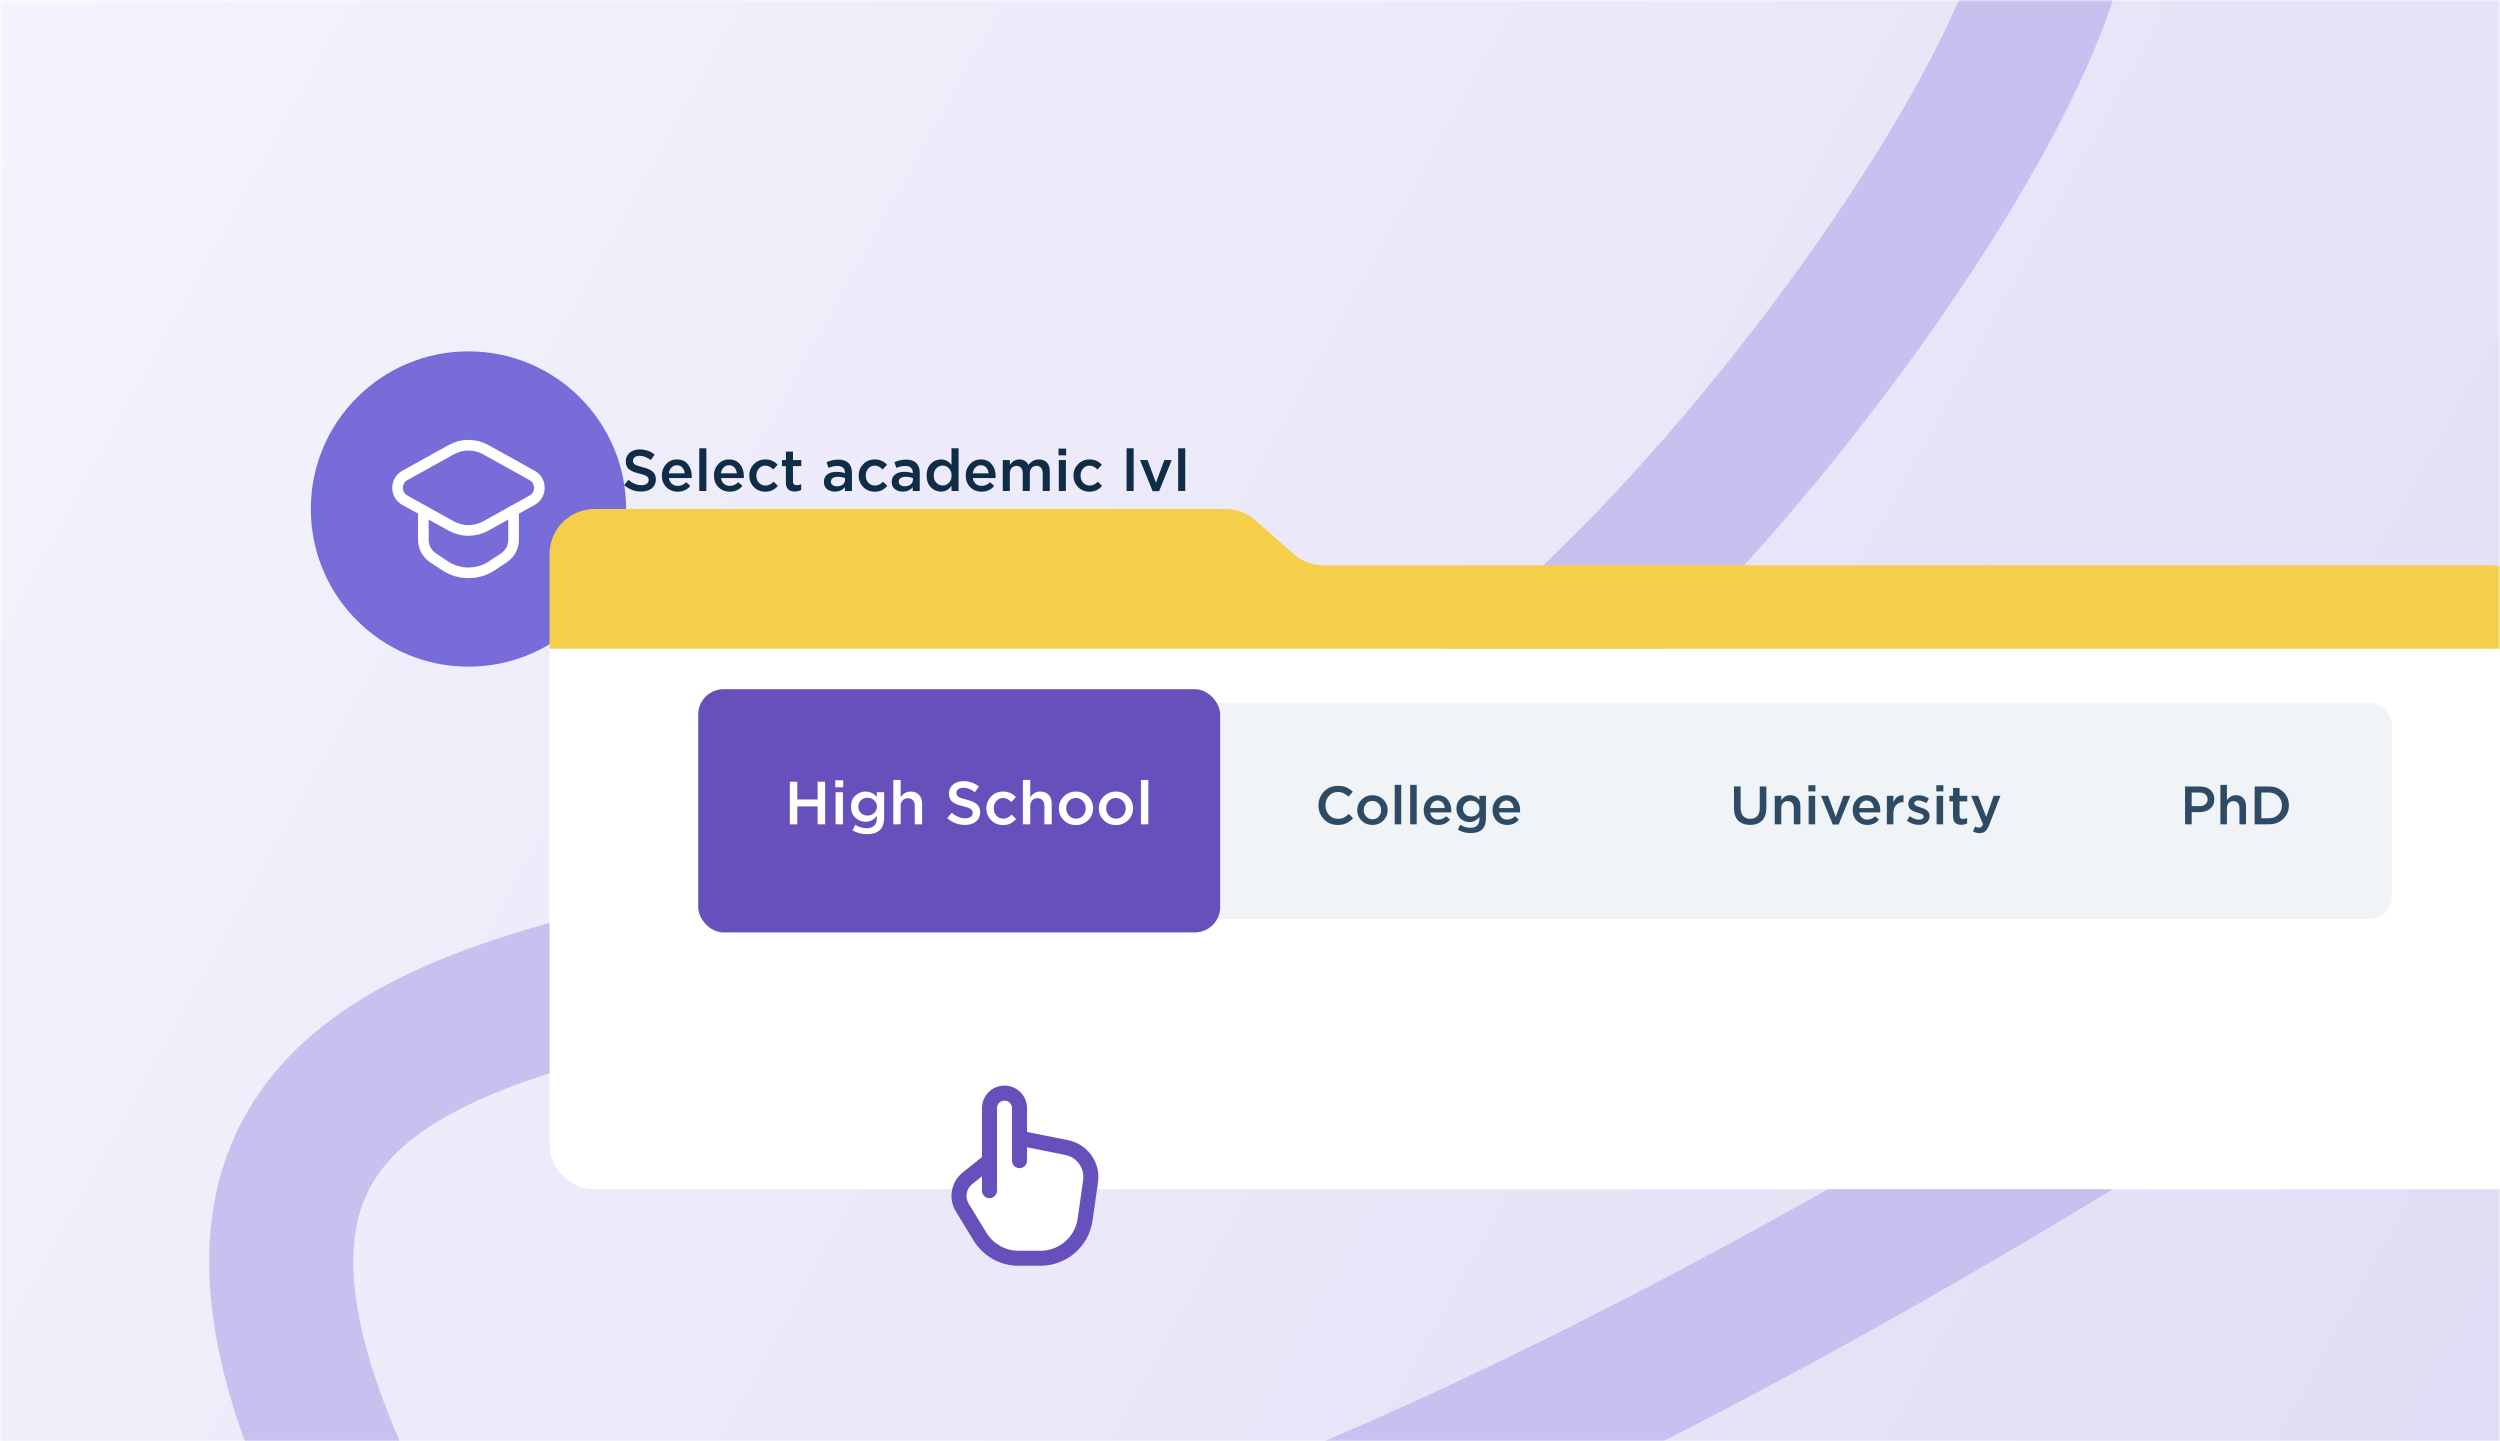 <svg width="555" height="320" viewBox="0 0 555 320" fill="none" xmlns="http://www.w3.org/2000/svg">
<mask id="mask0" style="mask-type:alpha" maskUnits="userSpaceOnUse" x="0" y="0" width="555" height="320">
<rect width="555" height="320" fill="#C4C4C4"/>
</mask>
<g mask="url(#mask0)">
<rect width="555" height="320" fill="#341CC2"/>
<rect width="555" height="320" fill="url(#paint0_linear)"/>
<path d="M514.5 216C514.5 216 140.15 472.347 75.488 329.5C8.983 182.58 212.5 237 327 159C397.293 111.114 514.5 -64.5 425 -35.5C335.5 -6.5 122.879 -152 122.879 -152" stroke="#C7C1EF" stroke-width="32"/>
<g filter="url(#filter0_d)">
<path d="M96 62C76.67 62 61 77.67 61 97C61 116.33 76.67 132 96 132C115.33 132 131 116.33 131 97C131 77.67 115.33 62 96 62Z" fill="#786CD9"/>
<path d="M92.171 83.825L81.881 89.542C79.718 90.743 79.718 93.853 81.881 95.055L92.171 100.772C94.551 102.093 97.446 102.093 99.828 100.772L110.118 95.055C112.281 93.853 112.281 90.743 110.118 89.542L99.828 83.825C97.446 82.503 94.553 82.503 92.171 83.825Z" stroke="white" stroke-width="2.365" stroke-linecap="round" stroke-linejoin="round"/>
<path d="M85.984 97.333V103.873C85.984 105.455 86.776 106.93 88.091 107.805L90.769 109.587C93.938 111.693 98.061 111.693 101.228 109.587L103.906 107.805C105.223 106.93 106.013 105.453 106.013 103.873V97.333" stroke="white" stroke-width="2.362" stroke-linecap="round" stroke-linejoin="round"/>
</g>
<g filter="url(#filter1_d)">
<path d="M122 120H567V230C567 235.523 562.523 240 557 240H132C126.477 240 122 235.523 122 230V120Z" fill="white"/>
</g>
<g filter="url(#filter2_d)">
<path d="M122 99C122 93.477 126.477 89 132 89H272.066C274.504 89 276.859 89.891 278.686 91.505L287.164 98.995C288.991 100.609 291.346 101.5 293.784 101.5H553C558.523 101.5 563 105.977 563 111.5V120H122V99Z" fill="#F4CF4A"/>
</g>
<path d="M142.355 109.13C140.908 109.13 139.642 108.645 138.559 107.674L139.521 106.53C140.431 107.319 141.389 107.713 142.394 107.713C142.888 107.713 143.278 107.609 143.564 107.401C143.859 107.184 144.006 106.898 144.006 106.543C144.006 106.205 143.867 105.936 143.59 105.737C143.313 105.529 142.767 105.33 141.952 105.139C140.895 104.888 140.123 104.571 139.638 104.19C139.161 103.8 138.923 103.206 138.923 102.409C138.923 101.629 139.213 100.996 139.794 100.511C140.375 100.017 141.12 99.77 142.03 99.77C143.278 99.77 144.379 100.151 145.332 100.914L144.474 102.123C143.633 101.499 142.81 101.187 142.004 101.187C141.545 101.187 141.181 101.291 140.912 101.499C140.652 101.707 140.522 101.971 140.522 102.292C140.522 102.647 140.665 102.925 140.951 103.124C141.246 103.315 141.822 103.514 142.68 103.722C143.685 103.965 144.422 104.29 144.89 104.697C145.367 105.104 145.605 105.676 145.605 106.413C145.605 107.254 145.306 107.917 144.708 108.402C144.11 108.887 143.326 109.13 142.355 109.13ZM150.449 109.156C149.444 109.156 148.603 108.822 147.927 108.155C147.26 107.488 146.926 106.625 146.926 105.568C146.926 104.571 147.243 103.726 147.875 103.033C148.508 102.34 149.31 101.993 150.28 101.993C151.32 101.993 152.126 102.348 152.698 103.059C153.279 103.761 153.569 104.636 153.569 105.685C153.569 105.876 153.561 106.023 153.543 106.127H148.499C148.586 106.673 148.807 107.102 149.162 107.414C149.518 107.717 149.955 107.869 150.475 107.869C151.151 107.869 151.771 107.596 152.334 107.05L153.257 107.869C152.547 108.727 151.611 109.156 150.449 109.156ZM148.486 105.087H152.009C151.957 104.558 151.78 104.125 151.476 103.787C151.173 103.449 150.77 103.28 150.267 103.28C149.791 103.28 149.392 103.449 149.071 103.787C148.751 104.116 148.556 104.55 148.486 105.087ZM155.24 109V99.51H156.813V109H155.24ZM162.015 109.156C161.01 109.156 160.169 108.822 159.493 108.155C158.826 107.488 158.492 106.625 158.492 105.568C158.492 104.571 158.808 103.726 159.441 103.033C160.074 102.34 160.875 101.993 161.846 101.993C162.886 101.993 163.692 102.348 164.264 103.059C164.845 103.761 165.135 104.636 165.135 105.685C165.135 105.876 165.126 106.023 165.109 106.127H160.065C160.152 106.673 160.373 107.102 160.728 107.414C161.083 107.717 161.521 107.869 162.041 107.869C162.717 107.869 163.337 107.596 163.9 107.05L164.823 107.869C164.112 108.727 163.176 109.156 162.015 109.156ZM160.052 105.087H163.575C163.523 104.558 163.345 104.125 163.042 103.787C162.739 103.449 162.336 103.28 161.833 103.28C161.356 103.28 160.958 103.449 160.637 103.787C160.316 104.116 160.121 104.55 160.052 105.087ZM169.887 109.156C168.873 109.156 168.028 108.809 167.352 108.116C166.676 107.423 166.338 106.578 166.338 105.581C166.338 104.593 166.676 103.748 167.352 103.046C168.036 102.344 168.886 101.993 169.9 101.993C171.009 101.993 171.923 102.387 172.643 103.176L171.668 104.229C171.122 103.657 170.528 103.371 169.887 103.371C169.323 103.371 168.851 103.588 168.47 104.021C168.097 104.446 167.911 104.966 167.911 105.581C167.911 106.205 168.101 106.729 168.483 107.154C168.873 107.579 169.367 107.791 169.965 107.791C170.597 107.791 171.191 107.505 171.746 106.933L172.695 107.869C172.322 108.285 171.915 108.606 171.473 108.831C171.039 109.048 170.511 109.156 169.887 109.156ZM176.442 109.117C175.125 109.117 174.466 108.445 174.466 107.102V103.488H173.595V102.136H174.466V100.251H176.039V102.136H177.885V103.488H176.039V106.855C176.039 107.427 176.321 107.713 176.884 107.713C177.222 107.713 177.547 107.635 177.859 107.479V108.766C177.443 109 176.971 109.117 176.442 109.117ZM189.13 109H187.57V108.155C187.015 108.814 186.274 109.143 185.347 109.143C184.662 109.143 184.081 108.957 183.605 108.584C183.137 108.203 182.903 107.674 182.903 106.998C182.903 106.261 183.158 105.702 183.67 105.321C184.181 104.94 184.853 104.749 185.685 104.749C186.352 104.749 186.985 104.844 187.583 105.035V104.905C187.583 104.428 187.435 104.064 187.141 103.813C186.855 103.562 186.439 103.436 185.893 103.436C185.269 103.436 184.614 103.579 183.93 103.865L183.501 102.604C184.35 102.223 185.221 102.032 186.114 102.032C187.11 102.032 187.86 102.283 188.363 102.786C188.874 103.289 189.13 104.004 189.13 104.931V109ZM187.609 106.517V106.127C187.141 105.945 186.616 105.854 186.036 105.854C185.542 105.854 185.156 105.949 184.879 106.14C184.601 106.331 184.463 106.599 184.463 106.946C184.463 107.258 184.588 107.505 184.84 107.687C185.091 107.869 185.407 107.96 185.789 107.96C186.317 107.96 186.751 107.826 187.089 107.557C187.435 107.288 187.609 106.942 187.609 106.517ZM194.173 109.156C193.159 109.156 192.314 108.809 191.638 108.116C190.962 107.423 190.624 106.578 190.624 105.581C190.624 104.593 190.962 103.748 191.638 103.046C192.322 102.344 193.172 101.993 194.186 101.993C195.295 101.993 196.209 102.387 196.929 103.176L195.954 104.229C195.408 103.657 194.814 103.371 194.173 103.371C193.609 103.371 193.137 103.588 192.756 104.021C192.383 104.446 192.197 104.966 192.197 105.581C192.197 106.205 192.387 106.729 192.769 107.154C193.159 107.579 193.653 107.791 194.251 107.791C194.883 107.791 195.477 107.505 196.032 106.933L196.981 107.869C196.608 108.285 196.201 108.606 195.759 108.831C195.325 109.048 194.797 109.156 194.173 109.156ZM204.186 109H202.626V108.155C202.072 108.814 201.331 109.143 200.403 109.143C199.719 109.143 199.138 108.957 198.661 108.584C198.193 108.203 197.959 107.674 197.959 106.998C197.959 106.261 198.215 105.702 198.726 105.321C199.238 104.94 199.909 104.749 200.741 104.749C201.409 104.749 202.041 104.844 202.639 105.035V104.905C202.639 104.428 202.492 104.064 202.197 103.813C201.911 103.562 201.495 103.436 200.949 103.436C200.325 103.436 199.671 103.579 198.986 103.865L198.557 102.604C199.407 102.223 200.278 102.032 201.17 102.032C202.167 102.032 202.917 102.283 203.419 102.786C203.931 103.289 204.186 104.004 204.186 104.931V109ZM202.665 106.517V106.127C202.197 105.945 201.673 105.854 201.092 105.854C200.598 105.854 200.213 105.949 199.935 106.14C199.658 106.331 199.519 106.599 199.519 106.946C199.519 107.258 199.645 107.505 199.896 107.687C200.148 107.869 200.464 107.96 200.845 107.96C201.374 107.96 201.807 107.826 202.145 107.557C202.492 107.288 202.665 106.942 202.665 106.517ZM208.891 109.143C208.033 109.143 207.288 108.822 206.655 108.181C206.023 107.531 205.706 106.656 205.706 105.555C205.706 104.463 206.018 103.596 206.642 102.955C207.275 102.314 208.025 101.993 208.891 101.993C209.827 101.993 210.607 102.396 211.231 103.202V99.51H212.804V109H211.231V107.856C210.625 108.714 209.845 109.143 208.891 109.143ZM207.864 107.167C208.254 107.574 208.722 107.778 209.268 107.778C209.814 107.778 210.282 107.57 210.672 107.154C211.062 106.738 211.257 106.205 211.257 105.555C211.257 104.914 211.062 104.389 210.672 103.982C210.282 103.566 209.814 103.358 209.268 103.358C208.714 103.358 208.246 103.562 207.864 103.969C207.483 104.368 207.292 104.905 207.292 105.581C207.292 106.231 207.483 106.76 207.864 107.167ZM217.912 109.156C216.907 109.156 216.066 108.822 215.39 108.155C214.723 107.488 214.389 106.625 214.389 105.568C214.389 104.571 214.706 103.726 215.338 103.033C215.971 102.34 216.773 101.993 217.743 101.993C218.783 101.993 219.589 102.348 220.161 103.059C220.742 103.761 221.032 104.636 221.032 105.685C221.032 105.876 221.024 106.023 221.006 106.127H215.962C216.049 106.673 216.27 107.102 216.625 107.414C216.981 107.717 217.418 107.869 217.938 107.869C218.614 107.869 219.234 107.596 219.797 107.05L220.72 107.869C220.01 108.727 219.074 109.156 217.912 109.156ZM215.949 105.087H219.472C219.42 104.558 219.243 104.125 218.939 103.787C218.636 103.449 218.233 103.28 217.73 103.28C217.254 103.28 216.855 103.449 216.534 103.787C216.214 104.116 216.019 104.55 215.949 105.087ZM222.612 109V102.136H224.185V103.176C224.757 102.387 225.455 101.993 226.278 101.993C227.231 101.993 227.912 102.396 228.319 103.202C228.934 102.396 229.71 101.993 230.646 101.993C231.4 101.993 231.989 102.223 232.414 102.682C232.839 103.141 233.051 103.787 233.051 104.619V109H231.478V105.1C231.478 104.554 231.357 104.138 231.114 103.852C230.871 103.566 230.529 103.423 230.087 103.423C229.645 103.423 229.29 103.575 229.021 103.878C228.752 104.173 228.618 104.589 228.618 105.126V109H227.045V105.087C227.045 104.558 226.924 104.151 226.681 103.865C226.438 103.57 226.096 103.423 225.654 103.423C225.212 103.423 224.857 103.579 224.588 103.891C224.319 104.194 224.185 104.61 224.185 105.139V109H222.612ZM234.991 101.083V99.588H236.681V101.083H234.991ZM235.056 109V102.136H236.629V109H235.056ZM241.856 109.156C240.842 109.156 239.997 108.809 239.321 108.116C238.645 107.423 238.307 106.578 238.307 105.581C238.307 104.593 238.645 103.748 239.321 103.046C240.006 102.344 240.855 101.993 241.869 101.993C242.979 101.993 243.893 102.387 244.612 103.176L243.637 104.229C243.091 103.657 242.498 103.371 241.856 103.371C241.293 103.371 240.821 103.588 240.439 104.021C240.067 104.446 239.88 104.966 239.88 105.581C239.88 106.205 240.071 106.729 240.452 107.154C240.842 107.579 241.336 107.791 241.934 107.791C242.567 107.791 243.161 107.505 243.715 106.933L244.664 107.869C244.292 108.285 243.884 108.606 243.442 108.831C243.009 109.048 242.48 109.156 241.856 109.156ZM250.1 109V99.51H251.673V109H250.1ZM255.899 109.052L253.078 102.136H254.768L256.614 107.18L258.473 102.136H260.124L257.316 109.052H255.899ZM261.551 109V99.51H263.124V109H261.551Z" fill="#102D47"/>
<g filter="url(#filter3_d)">
<path d="M212.5 228.5C214.1 225.7 214.833 226 215 226.5L217 227.5L218.5 230.5V236.5L230.5 239.5L233.5 241.5L234 245.5L233 255L231 260L227.5 262L224 263.5H216L213 262.5L210.5 259.5L205 252V248.5L207 245.5L211 243L211.5 241C211.167 238 210.9 231.3 212.5 228.5Z" fill="white"/>
<path fill-rule="evenodd" clip-rule="evenodd" d="M209.999 230C209.999 227.239 212.238 225 214.999 225C217.761 225 219.999 227.239 219.999 230V235.3L229.142 237.129C233.479 237.996 236.383 242.1 235.757 246.479L234.542 254.983C233.721 260.731 228.799 265 222.993 265H218.108C214.043 265 210.272 262.885 208.153 259.417L204.208 252.962C202.457 250.097 203.11 246.377 205.732 244.28L209.999 240.866L209.999 230ZM209.999 245.134L207.814 246.882C206.503 247.931 206.177 249.791 207.052 251.223L210.997 257.679C212.511 260.156 215.205 261.667 218.108 261.667H222.993C227.14 261.667 230.656 258.617 231.243 254.512L232.458 246.007C232.833 243.38 231.091 240.918 228.488 240.397L219.999 238.7V241.667C219.999 242.587 219.253 243.333 218.333 243.333C217.412 243.333 216.666 242.587 216.666 241.667V230C216.666 229.08 215.92 228.333 214.999 228.333C214.079 228.333 213.333 229.08 213.333 230L213.333 248.333C213.333 249.254 212.586 250 211.666 250C210.745 250 209.999 249.254 209.999 248.333V245.134Z" fill="#6650BC"/>
</g>
<rect x="158" y="156" width="373" height="48" rx="5" fill="#F1F4F6"/>
<rect x="155" y="153" width="115.875" height="54" rx="5.625" fill="#6650BC"/>
<path d="M175.34 183V173.55H177.001V177.478H181.51V173.55H183.17V183H181.51V179.017H177.001V183H175.34ZM185.435 174.778V173.226H187.19V174.778H185.435ZM185.502 183V175.872H187.136V183H185.502ZM192.443 185.187C191.255 185.187 190.193 184.904 189.257 184.337L189.865 183.108C190.675 183.612 191.521 183.864 192.403 183.864C193.132 183.864 193.69 183.675 194.077 183.297C194.464 182.928 194.657 182.388 194.657 181.677V181.123C193.982 181.996 193.145 182.433 192.146 182.433C191.264 182.433 190.504 182.127 189.865 181.515C189.226 180.903 188.906 180.088 188.906 179.071C188.906 178.063 189.226 177.253 189.865 176.641C190.513 176.029 191.273 175.723 192.146 175.723C193.136 175.723 193.969 176.128 194.644 176.938V175.872H196.277V181.542C196.277 182.73 195.976 183.626 195.373 184.229C194.734 184.868 193.757 185.187 192.443 185.187ZM192.578 181.056C193.154 181.056 193.645 180.871 194.05 180.502C194.464 180.124 194.671 179.647 194.671 179.071C194.671 178.495 194.464 178.023 194.05 177.654C193.645 177.285 193.154 177.1 192.578 177.1C192.002 177.1 191.521 177.285 191.134 177.654C190.747 178.014 190.553 178.491 190.553 179.085C190.553 179.661 190.747 180.133 191.134 180.502C191.53 180.871 192.011 181.056 192.578 181.056ZM198.315 183V173.145H199.948V176.979C200.515 176.142 201.258 175.723 202.176 175.723C202.968 175.723 203.589 175.971 204.039 176.466C204.489 176.961 204.714 177.627 204.714 178.464V183H203.08V178.95C203.08 178.392 202.945 177.964 202.675 177.667C202.414 177.361 202.041 177.208 201.555 177.208C201.078 177.208 200.691 177.366 200.394 177.681C200.097 177.996 199.948 178.428 199.948 178.977V183H198.315ZM214.23 183.135C212.727 183.135 211.413 182.631 210.288 181.623L211.287 180.435C212.232 181.254 213.227 181.663 214.271 181.663C214.784 181.663 215.189 181.555 215.486 181.339C215.792 181.114 215.945 180.817 215.945 180.448C215.945 180.097 215.801 179.818 215.513 179.611C215.225 179.395 214.658 179.188 213.812 178.99C212.714 178.729 211.913 178.401 211.409 178.005C210.914 177.6 210.666 176.983 210.666 176.155C210.666 175.345 210.968 174.688 211.571 174.184C212.174 173.671 212.948 173.415 213.893 173.415C215.189 173.415 216.332 173.811 217.322 174.603L216.431 175.858C215.558 175.21 214.703 174.886 213.866 174.886C213.389 174.886 213.011 174.994 212.732 175.21C212.462 175.426 212.327 175.701 212.327 176.034C212.327 176.403 212.475 176.691 212.772 176.898C213.078 177.096 213.677 177.303 214.568 177.519C215.612 177.771 216.377 178.108 216.863 178.531C217.358 178.954 217.605 179.548 217.605 180.313C217.605 181.186 217.295 181.875 216.674 182.379C216.053 182.883 215.238 183.135 214.23 183.135ZM222.663 183.162C221.61 183.162 220.732 182.802 220.03 182.082C219.328 181.362 218.977 180.484 218.977 179.449C218.977 178.423 219.328 177.546 220.03 176.817C220.741 176.088 221.623 175.723 222.676 175.723C223.828 175.723 224.778 176.133 225.525 176.952L224.512 178.045C223.945 177.451 223.329 177.154 222.663 177.154C222.078 177.154 221.587 177.379 221.191 177.829C220.804 178.27 220.611 178.81 220.611 179.449C220.611 180.097 220.809 180.642 221.205 181.083C221.61 181.524 222.123 181.744 222.744 181.744C223.401 181.744 224.017 181.447 224.593 180.853L225.579 181.825C225.192 182.257 224.769 182.59 224.31 182.824C223.86 183.049 223.311 183.162 222.663 183.162ZM227.081 183V173.145H228.715V176.979C229.282 176.142 230.024 175.723 230.942 175.723C231.734 175.723 232.355 175.971 232.805 176.466C233.255 176.961 233.48 177.627 233.48 178.464V183H231.847V178.95C231.847 178.392 231.712 177.964 231.442 177.667C231.181 177.361 230.807 177.208 230.321 177.208C229.844 177.208 229.457 177.366 229.16 177.681C228.863 177.996 228.715 178.428 228.715 178.977V183H227.081ZM238.841 183.162C237.761 183.162 236.861 182.802 236.141 182.082C235.421 181.362 235.061 180.484 235.061 179.449C235.061 178.414 235.426 177.537 236.155 176.817C236.884 176.088 237.788 175.723 238.868 175.723C239.948 175.723 240.848 176.083 241.568 176.803C242.297 177.523 242.662 178.405 242.662 179.449C242.662 180.475 242.297 181.353 241.568 182.082C240.839 182.802 239.93 183.162 238.841 183.162ZM238.868 181.744C239.516 181.744 240.038 181.524 240.434 181.083C240.83 180.642 241.028 180.097 241.028 179.449C241.028 178.81 240.821 178.27 240.407 177.829C239.993 177.379 239.471 177.154 238.841 177.154C238.202 177.154 237.685 177.375 237.289 177.816C236.893 178.257 236.695 178.801 236.695 179.449C236.695 180.079 236.902 180.619 237.316 181.069C237.73 181.519 238.247 181.744 238.868 181.744ZM247.714 183.162C246.634 183.162 245.734 182.802 245.014 182.082C244.294 181.362 243.934 180.484 243.934 179.449C243.934 178.414 244.298 177.537 245.027 176.817C245.756 176.088 246.661 175.723 247.741 175.723C248.821 175.723 249.721 176.083 250.441 176.803C251.17 177.523 251.534 178.405 251.534 179.449C251.534 180.475 251.17 181.353 250.441 182.082C249.712 182.802 248.803 183.162 247.714 183.162ZM247.741 181.744C248.389 181.744 248.911 181.524 249.307 181.083C249.703 180.642 249.901 180.097 249.901 179.449C249.901 178.81 249.694 178.27 249.28 177.829C248.866 177.379 248.344 177.154 247.714 177.154C247.075 177.154 246.557 177.375 246.161 177.816C245.765 178.257 245.567 178.801 245.567 179.449C245.567 180.079 245.774 180.619 246.188 181.069C246.602 181.519 247.12 181.744 247.741 181.744ZM253.292 183V173.145H254.926V183H253.292Z" fill="white"/>
<path d="M296.98 183.144C295.764 183.144 294.748 182.728 293.932 181.896C293.116 181.056 292.708 180.024 292.708 178.8C292.708 177.584 293.116 176.556 293.932 175.716C294.748 174.876 295.784 174.456 297.04 174.456C297.768 174.456 298.384 174.568 298.888 174.792C299.4 175.016 299.88 175.34 300.328 175.764L299.38 176.856C298.628 176.16 297.844 175.812 297.028 175.812C296.228 175.812 295.564 176.1 295.036 176.676C294.516 177.252 294.256 177.96 294.256 178.8C294.256 179.632 294.52 180.34 295.048 180.924C295.576 181.5 296.236 181.788 297.028 181.788C297.508 181.788 297.932 181.7 298.3 181.524C298.668 181.34 299.048 181.064 299.44 180.696L300.388 181.656C299.916 182.152 299.416 182.524 298.888 182.772C298.36 183.02 297.724 183.144 296.98 183.144ZM304.666 183.144C303.706 183.144 302.906 182.824 302.266 182.184C301.626 181.544 301.306 180.764 301.306 179.844C301.306 178.924 301.63 178.144 302.278 177.504C302.926 176.856 303.73 176.532 304.69 176.532C305.65 176.532 306.45 176.852 307.09 177.492C307.738 178.132 308.062 178.916 308.062 179.844C308.062 180.756 307.738 181.536 307.09 182.184C306.442 182.824 305.634 183.144 304.666 183.144ZM304.69 181.884C305.266 181.884 305.73 181.688 306.082 181.296C306.434 180.904 306.61 180.42 306.61 179.844C306.61 179.276 306.426 178.796 306.058 178.404C305.69 178.004 305.226 177.804 304.666 177.804C304.098 177.804 303.638 178 303.286 178.392C302.934 178.784 302.758 179.268 302.758 179.844C302.758 180.404 302.942 180.884 303.31 181.284C303.678 181.684 304.138 181.884 304.69 181.884ZM309.625 183V174.24H311.077V183H309.625ZM313.059 183V174.24H314.511V183H313.059ZM319.312 183.144C318.384 183.144 317.608 182.836 316.984 182.22C316.368 181.604 316.06 180.808 316.06 179.832C316.06 178.912 316.352 178.132 316.936 177.492C317.52 176.852 318.26 176.532 319.156 176.532C320.116 176.532 320.86 176.86 321.388 177.516C321.924 178.164 322.192 178.972 322.192 179.94C322.192 180.116 322.184 180.252 322.168 180.348H317.512C317.592 180.852 317.796 181.248 318.124 181.536C318.452 181.816 318.856 181.956 319.336 181.956C319.96 181.956 320.532 181.704 321.052 181.2L321.904 181.956C321.248 182.748 320.384 183.144 319.312 183.144ZM317.5 179.388H320.752C320.704 178.9 320.54 178.5 320.26 178.188C319.98 177.876 319.608 177.72 319.144 177.72C318.704 177.72 318.336 177.876 318.04 178.188C317.744 178.492 317.564 178.892 317.5 179.388ZM326.47 184.944C325.414 184.944 324.47 184.692 323.638 184.188L324.178 183.096C324.898 183.544 325.65 183.768 326.434 183.768C327.082 183.768 327.578 183.6 327.922 183.264C328.266 182.936 328.438 182.456 328.438 181.824V181.332C327.838 182.108 327.094 182.496 326.206 182.496C325.422 182.496 324.746 182.224 324.178 181.68C323.61 181.136 323.326 180.412 323.326 179.508C323.326 178.612 323.61 177.892 324.178 177.348C324.754 176.804 325.43 176.532 326.206 176.532C327.086 176.532 327.826 176.892 328.426 177.612V176.664H329.878V181.704C329.878 182.76 329.61 183.556 329.074 184.092C328.506 184.66 327.638 184.944 326.47 184.944ZM326.59 181.272C327.102 181.272 327.538 181.108 327.898 180.78C328.266 180.444 328.45 180.02 328.45 179.508C328.45 178.996 328.266 178.576 327.898 178.248C327.538 177.92 327.102 177.756 326.59 177.756C326.078 177.756 325.65 177.92 325.306 178.248C324.962 178.568 324.79 178.992 324.79 179.52C324.79 180.032 324.962 180.452 325.306 180.78C325.658 181.108 326.086 181.272 326.59 181.272ZM334.593 183.144C333.665 183.144 332.889 182.836 332.265 182.22C331.649 181.604 331.341 180.808 331.341 179.832C331.341 178.912 331.633 178.132 332.217 177.492C332.801 176.852 333.541 176.532 334.437 176.532C335.397 176.532 336.141 176.86 336.669 177.516C337.205 178.164 337.473 178.972 337.473 179.94C337.473 180.116 337.465 180.252 337.449 180.348H332.793C332.873 180.852 333.077 181.248 333.405 181.536C333.733 181.816 334.137 181.956 334.617 181.956C335.241 181.956 335.813 181.704 336.333 181.2L337.185 181.956C336.529 182.748 335.665 183.144 334.593 183.144ZM332.781 179.388H336.033C335.985 178.9 335.821 178.5 335.541 178.188C335.261 177.876 334.889 177.72 334.425 177.72C333.985 177.72 333.617 177.876 333.321 178.188C333.025 178.492 332.845 178.892 332.781 179.388Z" fill="#2E4B65"/>
<path d="M388.524 183.132C387.412 183.132 386.536 182.816 385.896 182.184C385.264 181.552 384.948 180.636 384.948 179.436V174.6H386.424V179.376C386.424 180.144 386.612 180.736 386.988 181.152C387.364 181.568 387.884 181.776 388.548 181.776C389.212 181.776 389.728 181.576 390.096 181.176C390.472 180.776 390.66 180.196 390.66 179.436V174.6H392.136V179.364C392.136 180.588 391.816 181.524 391.176 182.172C390.536 182.812 389.652 183.132 388.524 183.132ZM393.994 183V176.664H395.446V177.648C395.95 176.904 396.61 176.532 397.426 176.532C398.13 176.532 398.682 176.752 399.082 177.192C399.482 177.632 399.682 178.224 399.682 178.968V183H398.23V179.4C398.23 178.904 398.11 178.524 397.87 178.26C397.638 177.988 397.306 177.852 396.874 177.852C396.45 177.852 396.106 177.992 395.842 178.272C395.578 178.552 395.446 178.936 395.446 179.424V183H393.994ZM401.459 175.692V174.312H403.019V175.692H401.459ZM401.519 183V176.664H402.971V183H401.519ZM406.873 183.048L404.269 176.664H405.829L407.533 181.32L409.249 176.664H410.773L408.181 183.048H406.873ZM414.546 183.144C413.618 183.144 412.842 182.836 412.218 182.22C411.602 181.604 411.294 180.808 411.294 179.832C411.294 178.912 411.586 178.132 412.17 177.492C412.754 176.852 413.494 176.532 414.39 176.532C415.35 176.532 416.094 176.86 416.622 177.516C417.158 178.164 417.426 178.972 417.426 179.94C417.426 180.116 417.418 180.252 417.402 180.348H412.746C412.826 180.852 413.03 181.248 413.358 181.536C413.686 181.816 414.09 181.956 414.57 181.956C415.194 181.956 415.766 181.704 416.286 181.2L417.138 181.956C416.482 182.748 415.618 183.144 414.546 183.144ZM412.734 179.388H415.986C415.938 178.9 415.774 178.5 415.494 178.188C415.214 177.876 414.842 177.72 414.378 177.72C413.938 177.72 413.57 177.876 413.274 178.188C412.978 178.492 412.798 178.892 412.734 179.388ZM418.885 183V176.664H420.337V178.092C420.785 177.012 421.533 176.496 422.581 176.544V178.08H422.497C421.841 178.08 421.317 178.296 420.925 178.728C420.533 179.152 420.337 179.772 420.337 180.588V183H418.885ZM426.014 183.12C425.022 183.12 424.126 182.804 423.326 182.172L423.974 181.188C424.662 181.708 425.354 181.968 426.05 181.968C426.362 181.968 426.602 181.908 426.77 181.788C426.946 181.66 427.034 181.484 427.034 181.26C427.034 181.148 427.002 181.052 426.938 180.972C426.882 180.884 426.778 180.804 426.626 180.732C426.474 180.66 426.346 180.608 426.242 180.576C426.138 180.544 425.966 180.492 425.726 180.42L425.618 180.384C425.394 180.32 425.202 180.26 425.042 180.204C424.89 180.14 424.718 180.056 424.526 179.952C424.334 179.848 424.178 179.736 424.058 179.616C423.938 179.488 423.838 179.328 423.758 179.136C423.678 178.944 423.638 178.728 423.638 178.488C423.638 177.904 423.85 177.436 424.274 177.084C424.706 176.732 425.246 176.556 425.894 176.556C426.718 176.556 427.494 176.796 428.222 177.276L427.646 178.308C426.99 177.908 426.394 177.708 425.858 177.708C425.578 177.708 425.358 177.768 425.198 177.888C425.046 178.008 424.97 178.168 424.97 178.368C424.97 178.504 425.038 178.628 425.174 178.74C425.318 178.852 425.458 178.936 425.594 178.992C425.738 179.04 425.966 179.116 426.278 179.22C426.294 179.228 426.314 179.236 426.338 179.244C426.362 179.252 426.382 179.256 426.398 179.256C426.678 179.344 426.914 179.432 427.106 179.52C427.298 179.6 427.498 179.712 427.706 179.856C427.922 180 428.086 180.18 428.198 180.396C428.31 180.604 428.366 180.848 428.366 181.128C428.366 181.768 428.146 182.26 427.706 182.604C427.266 182.948 426.702 183.12 426.014 183.12ZM429.866 175.692V174.312H431.426V175.692H429.866ZM429.926 183V176.664H431.378V183H429.926ZM435.399 183.108C434.183 183.108 433.575 182.488 433.575 181.248V177.912H432.771V176.664H433.575V174.924H435.027V176.664H436.731V177.912H435.027V181.02C435.027 181.548 435.287 181.812 435.807 181.812C436.119 181.812 436.419 181.74 436.707 181.596V182.784C436.323 183 435.887 183.108 435.399 183.108ZM439.493 184.956C438.965 184.956 438.465 184.828 437.993 184.572L438.485 183.492C438.781 183.652 439.065 183.732 439.337 183.732C439.545 183.732 439.717 183.676 439.853 183.564C439.989 183.46 440.117 183.272 440.237 183L437.597 176.664H439.145L440.945 181.368L442.589 176.664H444.101L441.581 183.18C441.325 183.828 441.041 184.284 440.729 184.548C440.417 184.82 440.005 184.956 439.493 184.956Z" fill="#2E4B65"/>
<path d="M485.08 183V174.6H488.392C489.368 174.6 490.144 174.856 490.72 175.368C491.296 175.88 491.584 176.568 491.584 177.432C491.584 178.336 491.264 179.04 490.624 179.544C489.992 180.048 489.192 180.3 488.224 180.3H486.556V183H485.08ZM486.556 178.968H488.272C488.824 178.968 489.264 178.828 489.592 178.548C489.92 178.268 490.084 177.9 490.084 177.444C490.084 176.964 489.92 176.596 489.592 176.34C489.272 176.076 488.832 175.944 488.272 175.944H486.556V178.968ZM492.928 183V174.24H494.38V177.648C494.884 176.904 495.544 176.532 496.36 176.532C497.064 176.532 497.616 176.752 498.016 177.192C498.416 177.632 498.616 178.224 498.616 178.968V183H497.164V179.4C497.164 178.904 497.044 178.524 496.804 178.26C496.572 177.988 496.24 177.852 495.808 177.852C495.384 177.852 495.04 177.992 494.776 178.272C494.512 178.552 494.38 178.936 494.38 179.424V183H492.928ZM500.537 183V174.6H503.669C504.981 174.6 506.053 175 506.885 175.8C507.717 176.592 508.133 177.592 508.133 178.8C508.133 180 507.713 181 506.873 181.8C506.041 182.6 504.973 183 503.669 183H500.537ZM502.013 181.656H503.669C504.541 181.656 505.245 181.392 505.781 180.864C506.317 180.328 506.585 179.64 506.585 178.8C506.585 177.968 506.317 177.284 505.781 176.748C505.245 176.212 504.541 175.944 503.669 175.944H502.013V181.656Z" fill="#2E4B65"/>
</g>
<defs>
<filter id="filter0_d" x="44" y="53" width="120" height="120" filterUnits="userSpaceOnUse" color-interpolation-filters="sRGB">
<feFlood flood-opacity="0" result="BackgroundImageFix"/>
<feColorMatrix in="SourceAlpha" type="matrix" values="0 0 0 0 0 0 0 0 0 0 0 0 0 0 0 0 0 0 127 0" result="hardAlpha"/>
<feOffset dx="8" dy="16"/>
<feGaussianBlur stdDeviation="12.5"/>
<feColorMatrix type="matrix" values="0 0 0 0 0 0 0 0 0 0 0 0 0 0 0 0 0 0 0.05 0"/>
<feBlend mode="normal" in2="BackgroundImageFix" result="effect1_dropShadow"/>
<feBlend mode="normal" in="SourceGraphic" in2="effect1_dropShadow" result="shape"/>
</filter>
<filter id="filter1_d" x="82" y="104" width="525" height="200" filterUnits="userSpaceOnUse" color-interpolation-filters="sRGB">
<feFlood flood-opacity="0" result="BackgroundImageFix"/>
<feColorMatrix in="SourceAlpha" type="matrix" values="0 0 0 0 0 0 0 0 0 0 0 0 0 0 0 0 0 0 127 0" result="hardAlpha"/>
<feOffset dy="24"/>
<feGaussianBlur stdDeviation="20"/>
<feColorMatrix type="matrix" values="0 0 0 0 0.563 0 0 0 0 0.592 0 0 0 0 0.679 0 0 0 0.15 0"/>
<feBlend mode="normal" in2="BackgroundImageFix" result="effect1_dropShadow"/>
<feBlend mode="normal" in="SourceGraphic" in2="effect1_dropShadow" result="shape"/>
</filter>
<filter id="filter2_d" x="82" y="73" width="521" height="111" filterUnits="userSpaceOnUse" color-interpolation-filters="sRGB">
<feFlood flood-opacity="0" result="BackgroundImageFix"/>
<feColorMatrix in="SourceAlpha" type="matrix" values="0 0 0 0 0 0 0 0 0 0 0 0 0 0 0 0 0 0 127 0" result="hardAlpha"/>
<feOffset dy="24"/>
<feGaussianBlur stdDeviation="20"/>
<feColorMatrix type="matrix" values="0 0 0 0 0.563 0 0 0 0 0.592 0 0 0 0 0.679 0 0 0 0.15 0"/>
<feBlend mode="normal" in2="BackgroundImageFix" result="effect1_dropShadow"/>
<feBlend mode="normal" in="SourceGraphic" in2="effect1_dropShadow" result="shape"/>
</filter>
<filter id="filter3_d" x="183" y="216" width="90" height="90" filterUnits="userSpaceOnUse" color-interpolation-filters="sRGB">
<feFlood flood-opacity="0" result="BackgroundImageFix"/>
<feColorMatrix in="SourceAlpha" type="matrix" values="0 0 0 0 0 0 0 0 0 0 0 0 0 0 0 0 0 0 127 0" result="hardAlpha"/>
<feOffset dx="8" dy="16"/>
<feGaussianBlur stdDeviation="12.5"/>
<feColorMatrix type="matrix" values="0 0 0 0 0 0 0 0 0 0 0 0 0 0 0 0 0 0 0.05 0"/>
<feBlend mode="normal" in2="BackgroundImageFix" result="effect1_dropShadow"/>
<feBlend mode="normal" in="SourceGraphic" in2="effect1_dropShadow" result="shape"/>
</filter>
<linearGradient id="paint0_linear" x1="0" y1="0" x2="560.328" y2="310.381" gradientUnits="userSpaceOnUse">
<stop stop-color="white" stop-opacity="0.95"/>
<stop offset="1" stop-color="white" stop-opacity="0.85"/>
</linearGradient>
</defs>
</svg>
